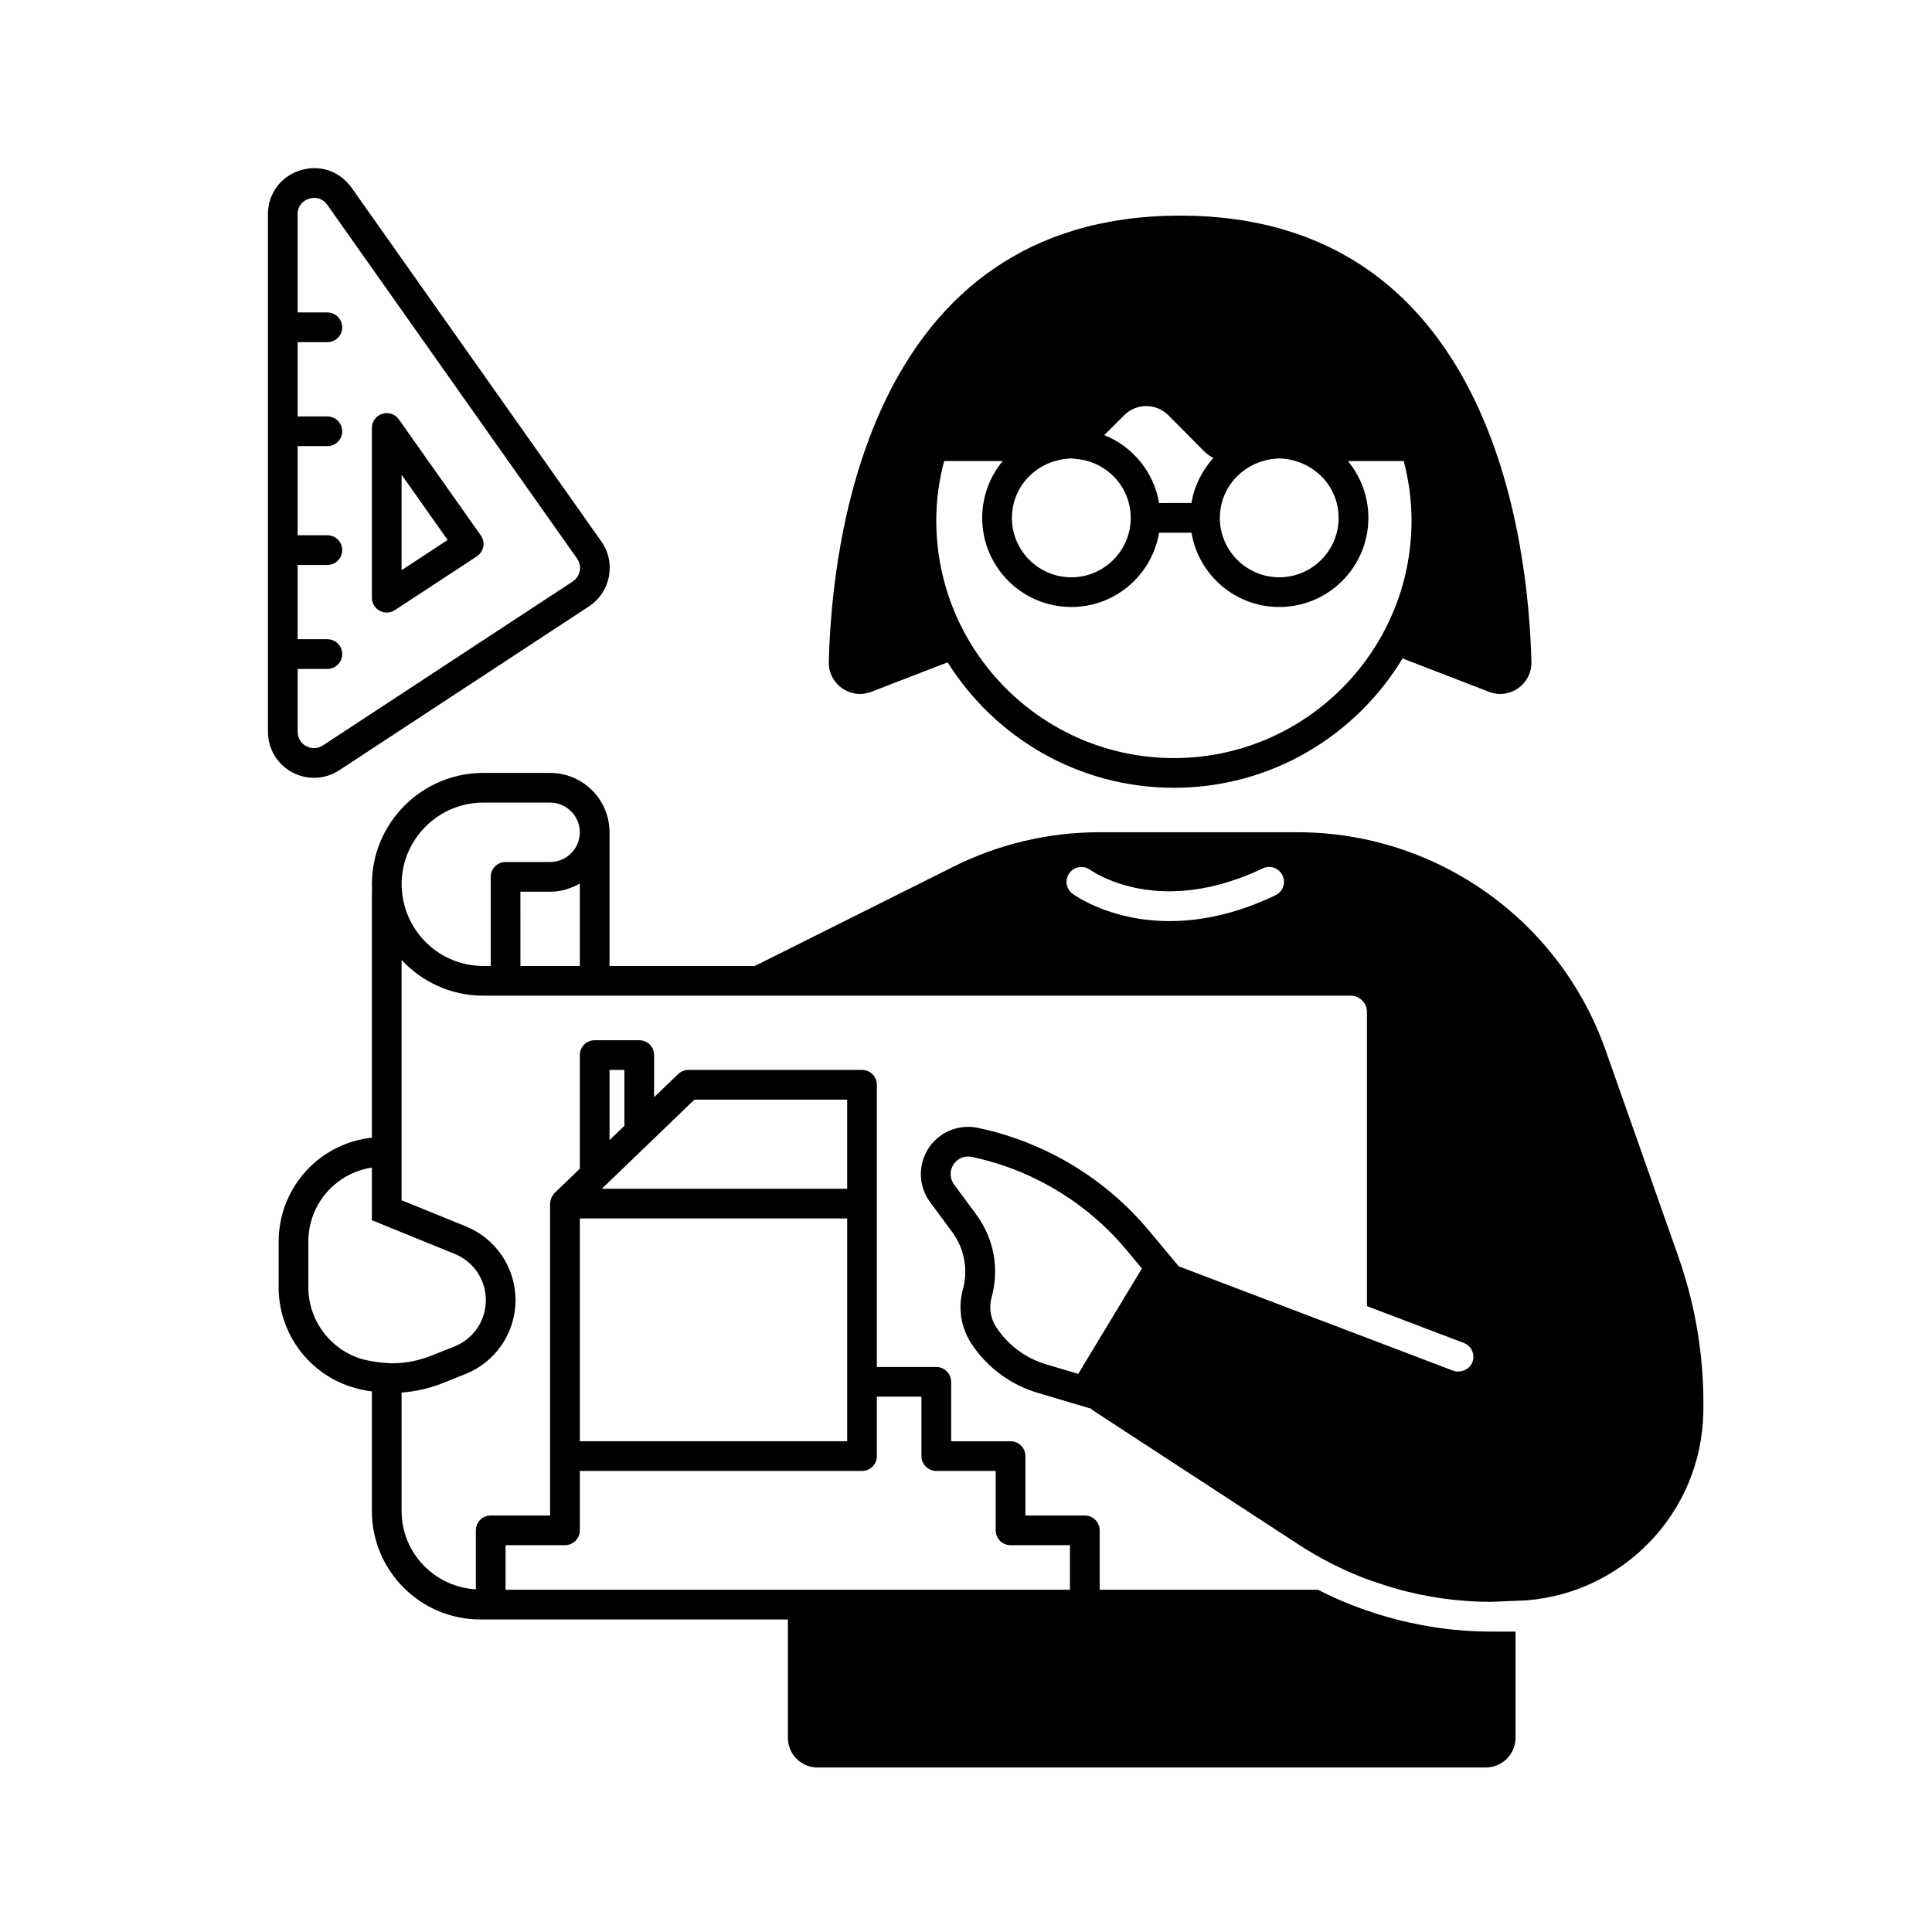 <?xml version="1.0" encoding="UTF-8"?>
<!-- Uploaded to: SVG Repo, www.svgrepo.com, Generator: SVG Repo Mixer Tools -->
<svg fill="#000000" width="800px" height="800px" version="1.1" viewBox="144 144 512 512" xmlns="http://www.w3.org/2000/svg">
 <g>
  <path d="m374.88 327.34 20.25-7.812c12.535 19.945 34.676 33.242 59.969 33.242 25.723 0 48.18-13.758 60.59-34.27l22.91 8.84c5.516 2.129 11.387-2.047 11.238-7.957-0.82-32.465-10.781-118.24-93.098-118.24-82.316 0.004-92.277 85.781-93.098 118.24-0.148 5.914 5.723 10.086 11.238 7.957zm80.219 17.559c-34.727 0-62.977-28.25-62.977-62.977 0-5.445 0.766-10.703 2.074-15.742h15.527c-3.391 4.09-5.43 9.336-5.43 15.062 0 13.043 10.574 23.617 23.617 23.617 11.699 0 21.383-8.516 23.262-19.68h8.582c1.879 11.164 11.562 19.68 23.262 19.68 13.043 0 23.617-10.574 23.617-23.617 0-5.727-2.039-10.973-5.43-15.062h14.805c1.301 5.039 2.066 10.297 2.066 15.742 0 34.727-28.25 62.977-62.977 62.977zm-3.93-67.594c-1.383-8.223-7-14.996-14.547-18l5.32-5.285c3.238-3.219 8.473-3.203 11.688 0.035l9.621 9.68c0.676 0.68 1.473 1.207 2.324 1.609-2.988 3.277-5.062 7.391-5.828 11.957zm-27.59-11.125c1.383-0.398 2.816-0.68 4.328-0.68 0.445 0 0.863 0.094 1.301 0.133 8.066 0.672 14.445 7.375 14.445 15.613 0 8.68-7.062 15.742-15.742 15.742-8.68 0-15.742-7.062-15.742-15.742-0.004-7.176 4.844-13.172 11.41-15.066zm75.176 15.062c0 8.68-7.062 15.742-15.742 15.742s-15.742-7.062-15.742-15.742c0-7.168 4.848-13.168 11.414-15.062 1.383-0.398 2.816-0.68 4.328-0.68 1.512-0.004 2.945 0.277 4.328 0.68 6.57 1.895 11.414 7.891 11.414 15.062z"/>
  <path d="m588.94 477.47-19.418-55.102c-12.207-34.641-44.941-57.812-81.672-57.812l-52.477-0.004c-13.441 0-26.695 3.129-38.715 9.137l-52.633 26.309h-38.492v-35.426c0-8.684-7.062-15.742-15.742-15.742h-17.711c-16.277 0-29.52 13.242-29.52 29.52 0 0.484 0.012 0.965 0.035 1.441-0.027 0.172-0.039 0.348-0.039 0.527v65.172c-6.559 0.711-12.688 3.738-17.238 8.605-4.801 5.129-7.473 11.895-7.473 18.922v12.148c0 12.406 8.25 23.297 20.195 26.656 1.488 0.414 2.996 0.711 4.516 0.938v31.691c0 15.84 12.887 28.73 28.73 28.73h81.512v31.352c0 4.348 3.523 7.871 7.871 7.871h177.09c4.348 0 7.871-3.523 7.871-7.871v-28.145h-6.406c-10.648 0-21.113-1.719-31.105-4.945-2.074-0.668-4.129-1.395-6.156-2.199-2.941-1.168-5.824-2.492-8.66-3.934h-57.879v-15.742c0-2.176-1.762-3.938-3.938-3.938h-15.742v-15.742c0-2.176-1.762-3.938-3.938-3.938h-15.742v-15.742c0-2.176-1.762-3.938-3.938-3.938h-15.742v-74.785c0-2.176-1.762-3.938-3.938-3.938h-46.004c-1.02 0-1.996 0.395-2.731 1.098l-6.367 6.133v-11.168c0-2.176-1.762-3.938-3.938-3.938h-11.809c-2.176 0-3.938 1.762-3.938 3.938v30.109l-6.664 6.414c-0.008 0.008-0.012 0.02-0.02 0.031-0.289 0.281-0.496 0.629-0.684 0.988-0.051 0.098-0.145 0.176-0.188 0.277-0.035 0.086-0.031 0.191-0.059 0.277-0.137 0.398-0.242 0.809-0.246 1.227-0.004 0.016-0.012 0.023-0.012 0.039v82.656h-15.742c-2.176 0-3.938 1.762-3.938 3.938v15.625c-10.941-0.625-19.68-9.645-19.68-20.742v-31.406c3.664-0.266 7.297-1.066 10.758-2.445l6.16-2.457c8.02-3.199 13.277-10.957 13.277-19.59 0-8.578-5.195-16.305-13.145-19.535l-17.051-6.938v-63.684c5.398 5.824 13.105 9.473 21.648 9.473h229.86c2.387 0 4.328 1.941 4.328 4.328v77.945l7.875 2.992 17.781 6.766c2.035 0.773 3.051 3.047 2.281 5.078-0.461 1.215-1.473 2.004-2.633 2.328-0.781 0.219-1.621 0.266-2.445-0.047l-14.984-5.703-7.875-2.992-50.062-19.043 0.051-0.086-3.231-3.875-2.68-3.211-1.801-2.156c-11.633-13.941-27.629-23.559-45.398-27.297-0.863-0.18-1.727-0.27-2.582-0.27-4.859 0-9.387 2.84-11.43 7.422-1.84 4.121-1.316 8.914 1.363 12.543l5.863 7.934c3.223 4.359 4.266 9.961 2.824 15.188-1.352 4.914-0.516 10.172 2.293 14.426 4.125 6.246 10.324 10.84 17.5 12.973l6.609 1.965 3.879 1.152 3.875 1.148 0.277-0.461-0.352 0.605 54.91 35.82c5.629 3.672 11.598 6.695 17.793 9.055 1.23 0.469 2.484 0.863 3.734 1.281 1.238 0.414 2.477 0.832 3.731 1.191 8.328 2.391 16.988 3.644 25.773 3.644l9.402-0.402c25.789-2.082 46.238-23.344 46.797-49.656 0.309-13.938-1.883-27.82-6.469-40.984zm-161.52-102.12c1.293-1.742 3.738-2.113 5.492-0.832 0.266 0.191 2.519 1.738 6.402 3.172 6.203 2.293 16.652 4.266 30.301 0 2.875-0.898 5.871-2.039 9.016-3.547 1.965-0.953 4.309-0.117 5.25 1.844 0.941 1.957 0.117 4.309-1.844 5.25-10.691 5.137-20.16 6.863-28.051 6.863-15.684 0-25.156-6.82-25.742-7.25-1.75-1.285-2.117-3.754-0.824-5.5zm-176.99 2.996c0-11.934 9.715-21.648 21.648-21.648h17.711c4.34 0 7.871 3.531 7.871 7.871 0 4.34-3.531 7.871-7.871 7.871h-11.809c-2.176 0-3.938 1.762-3.938 3.938v0.492l0.004 23.125h-1.969c-11.441 0-20.812-8.93-21.574-20.18-0.031-0.488-0.074-0.977-0.074-1.469zm31.488 1.969h7.871c2.883 0 5.547-0.832 7.871-2.188l0.004 21.867h-15.742zm-31.488 124.85c-0.867 0.078-1.738 0.125-2.617 0.125-0.441 0-0.879-0.07-1.32-0.09-1.324-0.062-2.637-0.219-3.938-0.465-0.797-0.152-1.602-0.277-2.387-0.496-8.512-2.394-14.453-10.238-14.453-19.078v-12.148c0-5.047 1.898-9.855 5.348-13.543 3.047-3.254 7.117-5.379 11.48-6.047v13.953l0.016-0.004 3.938 1.602 0.961 0.391 2.973 1.207 14.082 5.731c5.004 2.035 8.238 6.84 8.238 12.246 0 5.441-3.266 10.262-8.32 12.277l-6.16 2.457c-2.527 1.004-5.152 1.633-7.84 1.883zm47.234-38.262h70.848v59.039h-70.848zm30.363-31.488h40.484v23.617h-65.016zm-22.492-7.871h3.938v14.809l-3.938 3.789zm-27.555 125.95h15.742c2.176 0 3.938-1.762 3.938-3.938v-15.742h74.785c2.176 0 3.938-1.762 3.938-3.938v-15.742h11.809v15.742c0 2.176 1.762 3.938 3.938 3.938h15.742v15.742c0 2.176 1.762 3.938 3.938 3.938h15.742v11.809h-149.57zm143.25-47.934c-5.394-1.602-10.07-5.07-13.172-9.766-1.559-2.359-2.019-5.273-1.27-8 2.094-7.609 0.605-15.609-4.086-21.957l-5.863-7.934c-0.992-1.344-1.188-3.129-0.508-4.656 0.746-1.676 2.41-2.758 4.242-2.758 0.32 0 0.645 0.035 0.961 0.102 15.969 3.359 30.52 12.109 40.973 24.637l3.637 4.359 0.477 0.57-16.867 27.934-0.102-0.031z"/>
  <path d="m221.41 348.66c1.816 0.98 3.809 1.469 5.801 1.469 2.332 0 4.664-0.672 6.691-2.004l66.168-43.422c2.789-1.828 4.672-4.644 5.293-7.922 0.621-3.281-0.094-6.59-2.019-9.316l-66.168-93.715c-3.129-4.426-8.484-6.238-13.66-4.59-5.168 1.641-8.508 6.207-8.508 11.633v137.13c0 4.492 2.449 8.605 6.402 10.738zm1.469-147.87c0-2.941 2.312-3.906 3.019-4.129 0.27-0.086 0.785-0.215 1.414-0.215 1.035 0 2.379 0.355 3.43 1.844l66.172 93.715c0.68 0.965 0.938 2.141 0.715 3.301-0.219 1.164-0.887 2.164-1.879 2.812l-66.168 43.426c-1.348 0.883-3.004 0.953-4.434 0.188-1.422-0.77-2.269-2.191-2.269-3.809v-16.645h7.871c2.176 0 3.938-1.762 3.938-3.938 0-2.176-1.762-3.938-3.938-3.938h-7.871v-19.68h7.871c2.176 0 3.938-1.762 3.938-3.938 0-2.176-1.762-3.938-3.938-3.938h-7.871v-23.617h7.871c2.176 0 3.938-1.762 3.938-3.938s-1.762-3.938-3.938-3.938h-7.871v-19.68h7.871c2.176 0 3.938-1.762 3.938-3.938s-1.762-3.938-3.938-3.938h-7.871z"/>
  <path d="m244.62 305.86c0.586 0.316 1.227 0.473 1.867 0.473 0.754 0 1.508-0.215 2.16-0.645l21.711-14.246c0.891-0.586 1.508-1.508 1.707-2.555 0.199-1.051-0.035-2.133-0.652-3.004l-21.711-30.746c-0.988-1.398-2.766-1.992-4.406-1.48-1.633 0.52-2.742 2.035-2.742 3.75v44.992c0 1.445 0.793 2.773 2.066 3.461zm5.805-36.055 12.207 17.289-12.207 8.012z"/>
 </g>
</svg>